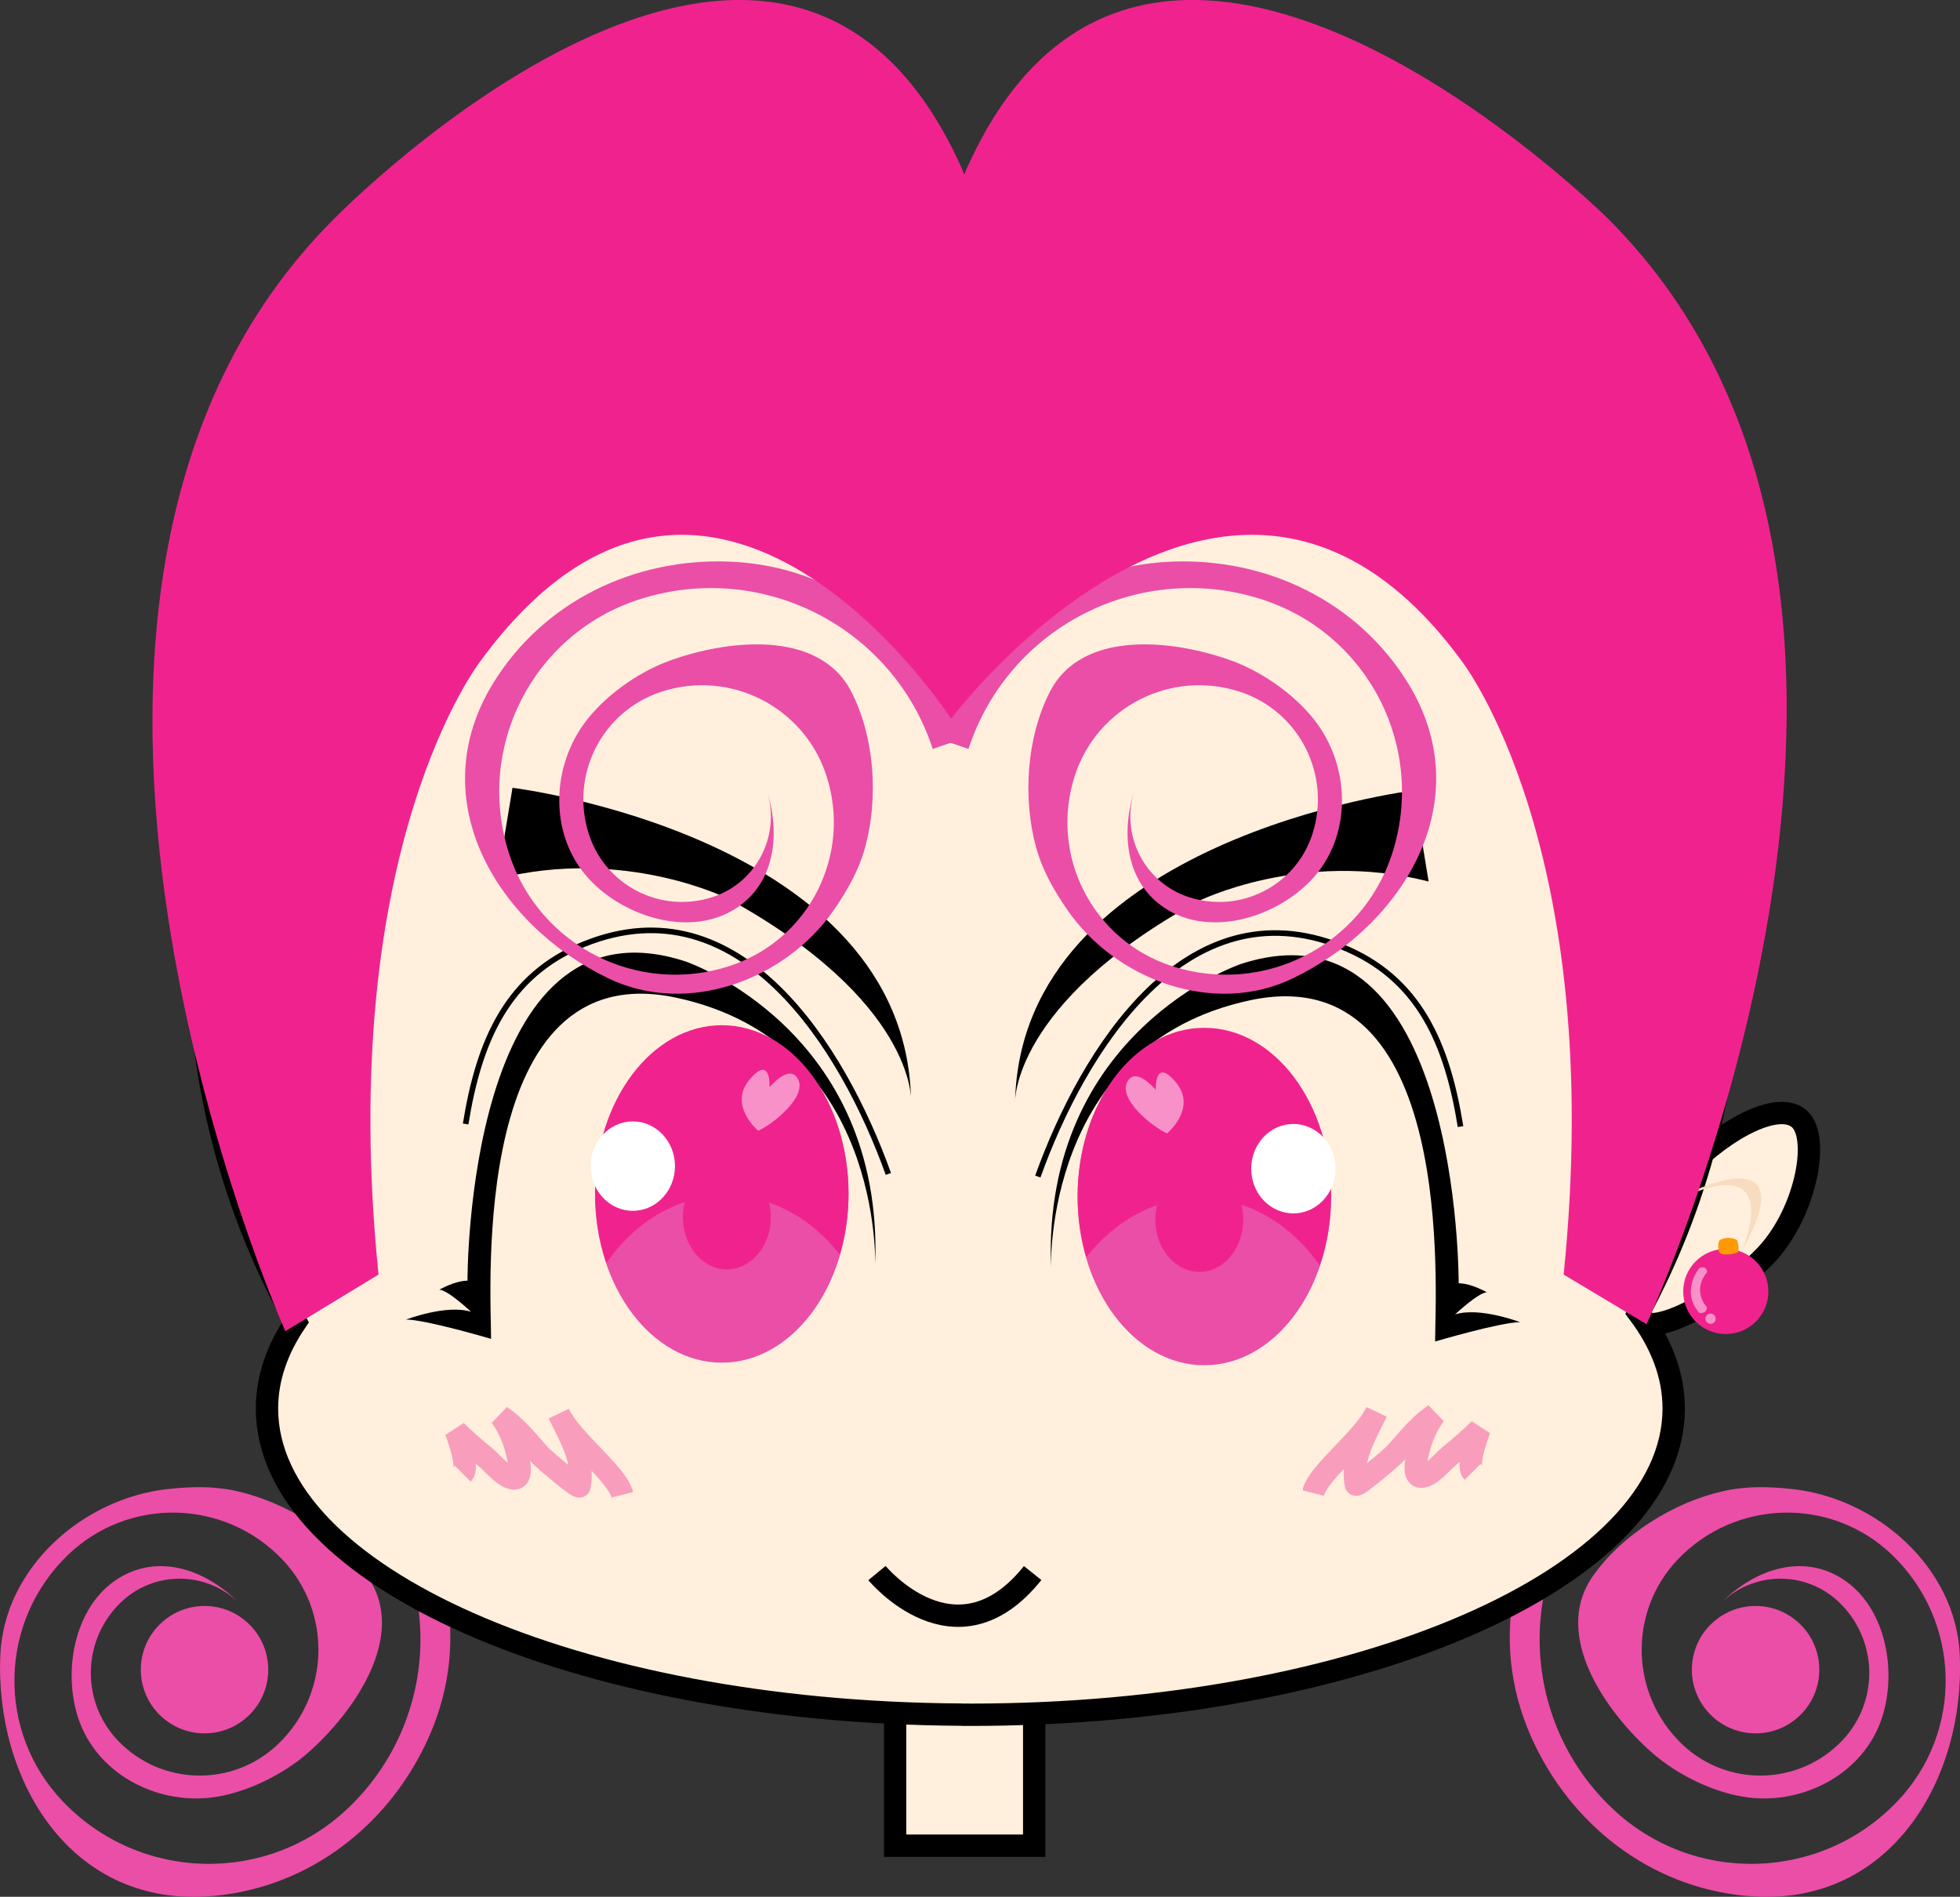 <?xml version="1.0" encoding="UTF-8" standalone="no"?>
<!-- Created with Inkscape (http://www.inkscape.org/) -->
<svg
    xmlns:inkscape="http://www.inkscape.org/namespaces/inkscape"
    xmlns:rdf="http://www.w3.org/1999/02/22-rdf-syntax-ns#"
    xmlns="http://www.w3.org/2000/svg"
    xmlns:cc="http://creativecommons.org/ns#"
    xmlns:dc="http://purl.org/dc/elements/1.1/"
    xmlns:sodipodi="http://sodipodi.sourceforge.net/DTD/sodipodi-0.dtd"
    xmlns:svg="http://www.w3.org/2000/svg"
    xmlns:ns1="http://sozi.baierouge.fr"
    xmlns:xlink="http://www.w3.org/1999/xlink"
    id="svg9961"
    sodipodi:docname="amazon mage.svg"
    viewBox="0 0 194.73 188.48"
    version="1.1"
    inkscape:version="0.48.0 r9654"
  >
  <rect x="0" y="0" width="194.73" height="188.48" fill="#333333" stroke="none"/>
  <defs
      id="defs9963"
    >
    <clipPath
        id="clipPath6325"
        clipPathUnits="userSpaceOnUse"
      >
      <path
          id="path6327"
          inkscape:connector-curvature="0"
          d="m1155.1 670.57h14.93v-7.206h-14.93v7.206z"
      />
    </clipPath
    >
    <clipPath
        id="clipPath6309"
        clipPathUnits="userSpaceOnUse"
      >
      <path
          id="path6311"
          inkscape:connector-curvature="0"
          d="m1223.3 670.71h14.92v-7.206h-14.92v7.206z"
      />
    </clipPath
    >
    <clipPath
        id="clipPath6281"
        clipPathUnits="userSpaceOnUse"
      >
      <path
          id="path6283"
          inkscape:connector-curvature="0"
          d="m1255.3 677.99h0.82v-0.813h-0.82v0.813z"
      />
    </clipPath
    >
    <clipPath
        id="clipPath6265"
        clipPathUnits="userSpaceOnUse"
      >
      <path
          id="path6267"
          inkscape:connector-curvature="0"
          d="m1254.1 681.67h1.3v-3.631h-1.3v3.631z"
      />
    </clipPath
    >
    <clipPath
        id="clipPath6237"
        clipPathUnits="userSpaceOnUse"
      >
      <path
          id="path6239"
          inkscape:connector-curvature="0"
          d="m1209.2 697.16h4.59v-4.84h-4.59v4.84z"
      />
    </clipPath
    >
    <clipPath
        id="clipPath6193"
        clipPathUnits="userSpaceOnUse"
      >
      <path
          id="path6195"
          inkscape:connector-curvature="0"
          d="m1178.7 697.37h4.6v-4.84h-4.6v4.84z"
      />
    </clipPath
    >
  </defs
  >
  <sodipodi:namedview
      id="base"
      bordercolor="#666666"
      inkscape:pageshadow="2"
      inkscape:window-y="-8"
      fit-margin-left="0"
      pagecolor="#ffffff"
      inkscape:window-height="706"
      inkscape:window-maximized="1"
      inkscape:zoom="0.7"
      inkscape:window-x="-8"
      showgrid="false"
      borderopacity="1.0"
      inkscape:current-layer="layer1"
      inkscape:cx="88.655972"
      inkscape:cy="251.34642"
      fit-margin-top="0"
      fit-margin-right="0"
      fit-margin-bottom="0"
      inkscape:window-width="1366"
      inkscape:pageopacity="0.0"
      inkscape:document-units="px"
  />
  <g
      id="layer1"
      inkscape:label="Layer 1"
      inkscape:groupmode="layer"
      transform="translate(-682.89 -622.18)"
    >
    <g
        id="g6131"
        transform="matrix(1.25 0 0 -1.25 842.26 769.07)"
      >
      <path
          id="path6133"
          style="fill:#ea4ea7"
          inkscape:connector-curvature="0"
          d="m0 0c-7.068-7.413-6.787-19.152 0.625-26.221 6.416-6.114 16.573-5.873 22.689 0.543 5.291 5.549 5.081 14.338-0.468 19.628-4.803 4.579-12.407 4.399-16.987-0.404-3.963-4.154-3.804-10.735 0.351-14.696 3.596-3.428 9.29-3.293 12.718 0.302 2.965 3.111 2.847 8.038-0.264 11.005-2.691 2.565-6.955 2.464-9.519-0.227 2.404 2.521 6.035 4.079 9.314 2.355 3.859-2.029 4.927-7.473 3.602-11.403-1.46-4.336-6.118-6.796-10.557-6.264-2.684 0.323-5.697 1.798-7.723 3.589-3.605 3.192-7.949 9.298-4.699 13.974 2.315 3.331 6.407 5.881 10.328 6.782 1.848 0.427 3.656 0.382 5.527 0.181 6.768-0.726 13.04-6.255 13.336-13.221 0.419-9.863-5.479-19.793-16.318-19.17-7.59 0.434-14.125 5.141-17.459 12.05-1.834 3.8-2.408 7.835-1.703 11.976 0.33 1.938 0.828 3.868 1.652 5.658 0.231 0.503 3.426 5.527 3.733 5.244l1.822-1.681z"
      />
    </g
    >
    <g
        id="g6135"
        transform="matrix(1.25 0 0 -1.25 850.98 788.09)"
      >
      <path
          id="path6137"
          style="fill:#ea4ea7"
          inkscape:connector-curvature="0"
          d="m0 0c0-2.797 2.268-5.063 5.065-5.063 2.796 0 5.064 2.266 5.064 5.063 0 2.796-2.268 5.064-5.064 5.064-2.797 0-5.065-2.268-5.065-5.064"
      />
    </g
    >
    <g
        id="g6139"
        transform="matrix(1.25 0 0 -1.25 718.26 769.07)"
      >
      <path
          id="path6141"
          style="fill:#ea4ea7"
          inkscape:connector-curvature="0"
          d="m0 0c7.067-7.413 6.787-19.152-0.627-26.221-6.414-6.114-16.572-5.873-22.687 0.543-5.291 5.549-5.081 14.338 0.468 19.628 4.803 4.579 12.407 4.399 16.987-0.404 3.961-4.154 3.804-10.735-0.351-14.696-3.597-3.428-9.29-3.293-12.718 0.302-2.966 3.111-2.847 8.038 0.264 11.005 2.691 2.565 6.955 2.464 9.519-0.227-2.404 2.521-6.035 4.079-9.316 2.355-3.857-2.029-4.924-7.473-3.6-11.403 1.46-4.336 6.118-6.796 10.556-6.264 2.685 0.323 5.698 1.798 7.724 3.589 3.605 3.192 7.949 9.298 4.699 13.974-2.315 3.331-6.407 5.881-10.329 6.782-1.847 0.427-3.656 0.382-5.527 0.181-6.767-0.726-13.039-6.255-13.334-13.221-0.42-9.863 5.478-19.793 16.317-19.17 7.589 0.434 14.125 5.141 17.457 12.05 1.836 3.8 2.41 7.835 1.705 11.976-0.33 1.938-0.828 3.868-1.651 5.658-0.233 0.503-3.427 5.527-3.734 5.244l-1.822-1.681z"
      />
    </g
    >
    <g
        id="g6143"
        transform="matrix(1.25 0 0 -1.25 858.17 747.08)"
      >
      <path
          id="path6145"
          style="fill:#ffefdc"
          inkscape:connector-curvature="0"
          d="m0 0c-3.243-3.31-8.71-6.521-10.313-4.95-1.604 1.571 0.861 8.652 4.105 11.96 3.242 3.309 7.453 5.483 9.058 3.911 1.602-1.571 0.393-7.611-2.85-10.921"
      />
    </g
    >
    <g
        id="g6147"
        transform="matrix(1.25 0 0 -1.25 858.17 747.08)"
      >
      <path
          id="path6149"
          style="stroke:#000000;stroke-width:1.776;fill:none"
          inkscape:connector-curvature="0"
          d="m0 0c-3.243-3.31-8.71-6.521-10.313-4.95-1.604 1.571 0.861 8.652 4.105 11.96 3.242 3.309 7.453 5.483 9.058 3.911 1.602-1.571 0.393-7.611-2.85-10.921z"
      />
    </g
    >
    <path
        id="path6151"
        style="stroke:#000000;stroke-width:2.22;fill:#ffefdc"
        inkscape:connector-curvature="0"
        d="m785.64 805.58h-13.816v-26.015h13.816v26.015z"
    />
    <g
        id="g6153"
        transform="matrix(1.25 0 0 -1.25 854.81 716.49)"
      >
      <path
          id="path6155"
          style="fill:#ffefdc"
          inkscape:connector-curvature="0"
          d="m0 0c0 33.614-27.249 60.864-60.863 60.864s-60.863-27.25-60.863-60.864c0-10.756 2.8-20.855 7.699-29.625-1.479-2.185-2.289-4.498-2.289-6.893 0-13.328 24.599-24.149 55.103-24.335 0.117-0.002 0.233-0.011 0.35-0.011 0.047 0 0.092 0.004 0.136 0.004 0.108 0 0.209-0.004 0.316-0.004 30.874 0 55.903 10.9 55.903 24.346 0 2.654-0.989 5.206-2.791 7.598 4.658 8.603 7.303 18.452 7.303 28.92"
      />
    </g
    >
    <g
        id="g6157"
        transform="matrix(1.25 0 0 -1.25 854.81 716.49)"
      >
      <path
          id="path6159"
          style="stroke:#000000;stroke-width:1.776;fill:none"
          inkscape:connector-curvature="0"
          d="m0 0c0 33.614-27.249 60.864-60.863 60.864s-60.863-27.25-60.863-60.864c0-10.756 2.8-20.855 7.699-29.625-1.479-2.185-2.289-4.498-2.289-6.893 0-13.328 24.599-24.149 55.103-24.335 0.117-0.002 0.233-0.011 0.35-0.011 0.047 0 0.092 0.004 0.136 0.004 0.108 0 0.209-0.004 0.316-0.004 30.874 0 55.903 10.9 55.903 24.346 0 2.654-0.989 5.206-2.791 7.598 4.658 8.603 7.303 18.452 7.303 28.92z"
      />
    </g
    >
    <g
        id="g6161"
        transform="matrix(1.25 0 0 -1.25 769.84 747.94)"
      >
      <path
          id="path6163"
          style="fill:#000000"
          inkscape:connector-curvature="0"
          d="m0 0s0.619 17.79-15.82 21.299c-16.44 3.511-14.709-23.295-14.709-27.123 0 0-5.198 1.536-6.752 1.536 0 0 3.218 1.233 5.166 0.616 0 0-1.875 1.755-2.524 1.755 0 0 1.227 0.719 2.237 0.719 0 0-0.145 31.114 17.351 25.369 0 0 15.782-5.395 15.051-24.171"
      />
    </g
    >
    <g
        id="g6165"
        transform="matrix(1.25 0 0 -1.25 773.4 731.43)"
      >
      <path
          id="path6167"
          style="fill:#000000"
          inkscape:connector-curvature="0"
          d="m0 0s0.256 7.816-14.503 15.941c0 0-8.264 4.17-18.367 1.596l1.196 7.238s31.227-3.835 31.674-24.775"
      />
    </g
    >
    <g
        id="g6169"
        transform="matrix(1.25 0 0 -1.25 771.15 738.83)"
      >
      <path
          id="path6171"
          style="stroke:#000000;stroke-width:0.444;fill:none"
          inkscape:connector-curvature="0"
          d="m0 0c-3.625 10.126-11.822 23.234-24.145 18.282-6.162-2.479-8.394-7.74-9.453-14.31"
      />
    </g
    >
    <g
        id="g6173"
        transform="matrix(1.25 0 0 -1.25 767.19 740.86)"
      >
      <path
          id="path6175"
          style="fill:#ea4ea7"
          inkscape:connector-curvature="0"
          d="m0 0c0-7.389-4.51-13.379-10.073-13.379-5.561 0-10.073 5.99-10.073 13.379s4.512 13.379 10.073 13.379c5.563 0 10.073-5.99 10.073-13.379"
      />
    </g
    >
    <g
        id="g6177"
        transform="matrix(1.25 0 0 -1.25 755.05 740.97)"
      >
      <path
          id="path6179"
          style="fill:#f0238e"
          inkscape:connector-curvature="0"
          d="m0 0c3.57 0 6.772-1.816 9.021-4.699 0.444 1.505 0.695 3.139 0.695 4.855 0 7.389-4.51 13.379-10.073 13.379-5.561 0-10.073-5.99-10.073-13.379 0-1.971 0.328-3.835 0.906-5.521 2.254 3.275 5.684 5.365 9.524 5.365"
      />
    </g
    >
    <g
        id="g6181"
        transform="matrix(1.25 0 0 -1.25 749.95 738.05)"
      >
      <path
          id="path6183"
          style="fill:#ffffff"
          inkscape:connector-curvature="0"
          d="m0 0c0-1.964-1.5-3.556-3.352-3.556-1.851 0-3.35 1.592-3.35 3.556 0 1.961 1.499 3.552 3.35 3.552 1.852 0 3.352-1.591 3.352-3.552"
      />
    </g
    >
    <g
        id="g6185"
        transform="matrix(1.25 0 0 -1.25 759.48 743.12)"
      >
      <path
          id="path6187"
          style="fill:#f0238e"
          inkscape:connector-curvature="0"
          d="m0 0c0-2.293-1.567-4.154-3.498-4.154-1.932 0-3.498 1.861-3.498 4.154s1.566 4.152 3.498 4.152c1.931 0 3.498-1.859 3.498-4.152"
      />
    </g
    >
    <g
        id="g6189"
        transform="matrix(1.25 0 0 -1.25 -716.78 1600.2)"
      >
      <g
          id="g6197"
        >
        <g
            id="g6199"
            style="opacity:.5"
            clip-path="url(#clipPath6193)"
          >
          <g
              id="g6201"
              transform="translate(1180 692.53)"
            >
            <path
                id="path6203"
                style="fill:#ffffff"
                inkscape:connector-curvature="0"
                d="m0 0s-2.416 2.014-0.69 4.063c1.725 2.05 1.59-0.604 1.59-0.604s1.623 1.96 2.282 0.604c0.66-1.354-1.92-3.494-3.182-4.063"
            />
          </g
          >
        </g
        >
      </g
      >
    </g
    >
    <g
        id="g6205"
        transform="matrix(1.25 0 0 -1.25 787.31 748.2)"
      >
      <path
          id="path6207"
          style="fill:#000000"
          inkscape:connector-curvature="0"
          d="m0 0s-0.619 17.789 15.82 21.3c16.44 3.511 14.709-23.295 14.709-27.125 0 0 5.198 1.537 6.751 1.537 0 0-3.217 1.233-5.165 0.617 0 0 1.875 1.756 2.524 1.756 0 0-1.227 0.718-2.237 0.718 0 0 0.144 31.113-17.351 25.369 0 0-15.783-5.396-15.051-24.172"
      />
    </g
    >
    <g
        id="g6209"
        transform="matrix(1.25 0 0 -1.25 783.74 731.69)"
      >
      <path
          id="path6211"
          style="fill:#000000"
          inkscape:connector-curvature="0"
          d="m0 0s-0.255 7.817 14.504 15.942c0 0 8.264 4.17 18.365 1.593l-1.194 7.239s-31.226-3.836-31.675-24.774"
      />
    </g
    >
    <g
        id="g6213"
        transform="matrix(1.25 0 0 -1.25 786 739.09)"
      >
      <path
          id="path6215"
          style="stroke:#000000;stroke-width:0.444;fill:none"
          inkscape:connector-curvature="0"
          d="m0 0c3.625 10.126 11.822 23.232 24.145 18.278 6.162-2.476 8.394-7.736 9.452-14.306"
      />
    </g
    >
    <g
        id="g6217"
        transform="matrix(1.25 0 0 -1.25 789.95 741.12)"
      >
      <path
          id="path6219"
          style="fill:#ea4ea7"
          inkscape:connector-curvature="0"
          d="m0 0c0-7.389 4.508-13.376 10.071-13.376s10.075 5.987 10.075 13.376-4.512 13.38-10.075 13.38-10.071-5.991-10.071-13.38"
      />
    </g
    >
    <g
        id="g6221"
        transform="matrix(1.25 0 0 -1.25 802.1 741.23)"
      >
      <path
          id="path6223"
          style="fill:#f0238e"
          inkscape:connector-curvature="0"
          d="m0 0c-3.569 0-6.773-1.814-9.021-4.699-0.444 1.508-0.695 3.141-0.695 4.855 0 7.389 4.508 13.38 10.071 13.38s10.075-5.991 10.075-13.38c0-1.97-0.329-3.835-0.906-5.519-2.254 3.273-5.684 5.363-9.524 5.363"
      />
    </g
    >
    <g
        id="g6225"
        transform="matrix(1.25 0 0 -1.25 807.2 738.31)"
      >
      <path
          id="path6227"
          style="fill:#ffffff"
          inkscape:connector-curvature="0"
          d="m0 0c0-1.961 1.497-3.552 3.351-3.552 1.85 0 3.35 1.591 3.35 3.552 0 1.965-1.5 3.556-3.35 3.556-1.854 0-3.351-1.591-3.351-3.556"
      />
    </g
    >
    <g
        id="g6229"
        transform="matrix(1.25 0 0 -1.25 797.67 743.37)"
      >
      <path
          id="path6231"
          style="fill:#f0238e"
          inkscape:connector-curvature="0"
          d="m0 0c0-2.293 1.567-4.154 3.499-4.154 1.931 0 3.497 1.861 3.497 4.154s-1.566 4.153-3.497 4.153c-1.932 0-3.499-1.86-3.499-4.153"
      />
    </g
    >
    <g
        id="g6233"
        transform="matrix(1.25 0 0 -1.25 -716.78 1600.2)"
      >
      <g
          id="g6241"
        >
        <g
            id="g6243"
            style="opacity:.5"
            clip-path="url(#clipPath6237)"
          >
          <g
              id="g6245"
              transform="translate(1212.5 692.32)"
            >
            <path
                id="path6247"
                style="fill:#ffffff"
                inkscape:connector-curvature="0"
                d="m0 0s2.418 2.012 0.693 4.063c-1.726 2.05-1.591-0.606-1.591-0.606s-1.623 1.96-2.282 0.606c-0.661-1.357 1.92-3.494 3.18-4.063"
            />
          </g
          >
        </g
        >
      </g
      >
    </g
    >
    <g
        id="g6249"
        transform="matrix(1.25 0 0 -1.25 775.56 696.6)"
      >
      <path
          id="path6251"
          style="fill:#ea4ea7"
          inkscape:connector-curvature="0"
          d="m0 0c-3.183 9.736-13.654 15.049-23.392 11.866-8.423-2.753-13.019-11.816-10.265-20.241 2.383-7.288 10.223-11.264 17.511-8.88 6.309 2.06 9.75 8.844 7.688 15.151-1.783 5.458-7.654 8.435-13.111 6.652-4.723-1.544-7.299-6.623-5.754-11.346 1.334-4.085 5.73-6.315 9.815-4.98 3.536 1.157 5.464 4.959 4.308 8.493 1.082-3.31 0.736-7.247-2.336-9.32-3.614-2.439-8.913-0.8-11.748 2.229-3.129 3.34-3.09 8.606-0.518 12.263 1.555 2.21 4.281 4.166 6.819 5.103 4.517 1.665 11.951 2.598 14.531-2.477 1.838-3.618 2.145-8.43 1.084-12.312-0.499-1.828-1.395-3.399-2.457-4.95-3.846-5.617-11.686-8.523-17.963-5.485-8.883 4.298-14.837 14.196-9.156 23.45 3.975 6.478 11.216 10.006 18.881 9.67 4.216-0.184 8.041-1.589 11.355-4.172 1.549-1.207 3.016-2.56 4.201-4.133 0.334-0.443 3.246-5.634 2.852-5.773l-2.345-0.808z"
      />
    </g
    >
    <g
        id="g6253"
        transform="matrix(1.25 0 0 -1.25 779.11 696.6)"
      >
      <path
          id="path6255"
          style="fill:#ea4ea7"
          inkscape:connector-curvature="0"
          d="m0 0c3.183 9.736 13.655 15.049 23.392 11.866 8.423-2.753 13.021-11.816 10.265-20.241-2.383-7.288-10.222-11.264-17.511-8.88-6.307 2.06-9.749 8.844-7.686 15.151 1.783 5.458 7.653 8.435 13.11 6.652 4.724-1.544 7.299-6.623 5.755-11.346-1.336-4.085-5.73-6.315-9.816-4.98-3.535 1.157-5.465 4.959-4.308 8.493-1.083-3.31-0.735-7.247 2.335-9.32 3.615-2.439 8.914-0.8 11.75 2.229 3.129 3.34 3.09 8.606 0.518 12.263-1.556 2.21-4.283 4.166-6.819 5.103-4.519 1.665-11.953 2.598-14.531-2.477-1.84-3.618-2.146-8.43-1.086-12.312 0.5-1.828 1.397-3.399 2.459-4.95 3.845-5.617 11.686-8.523 17.961-5.485 8.883 4.298 14.837 14.196 9.158 23.45-3.977 6.478-11.218 10.006-18.882 9.67-4.215-0.184-8.041-1.589-11.354-4.172-1.551-1.207-3.018-2.56-4.203-4.133-0.332-0.443-3.246-5.634-2.85-5.773l2.343-0.808z"
      />
    </g
    >
    <g
        id="g6257"
        transform="matrix(1.25 0 0 -1.25 858.58 750.51)"
      >
      <path
          id="path6259"
          style="fill:#f0238e"
          inkscape:connector-curvature="0"
          d="m0 0c0-1.868-1.516-3.382-3.384-3.382-1.869 0-3.384 1.514-3.384 3.382 0 1.87 1.515 3.385 3.384 3.385 1.868 0 3.384-1.515 3.384-3.385"
      />
    </g
    >
    <g
        id="g6261"
        transform="matrix(1.25 0 0 -1.25 -716.78 1600.2)"
      >
      <g
          id="g6269"
        >
        <g
            id="g6271"
            style="opacity:.5"
            clip-path="url(#clipPath6265)"
          >
          <g
              id="g6273"
              transform="translate(1254.8 681.61)"
            >
            <path
                id="path6275"
                style="fill:#ffffff"
                inkscape:connector-curvature="0"
                d="m0 0s-1.525-1.811 0-3.559c0 0 0.6-0.131 0.6 0.455 0 0-1.235 1.262 0.02 2.787 0 0 0 0.556-0.62 0.317"
            />
          </g
          >
        </g
        >
      </g
      >
    </g
    >
    <g
        id="g6277"
        transform="matrix(1.25 0 0 -1.25 -716.78 1600.2)"
      >
      <g
          id="g6285"
        >
        <g
            id="g6287"
            style="opacity:.5"
            clip-path="url(#clipPath6281)"
          >
          <g
              id="g6289"
              transform="translate(1256.1 677.59)"
            >
            <path
                id="path6291"
                style="fill:#ffffff"
                inkscape:connector-curvature="0"
                d="m0 0c0-0.224-0.181-0.406-0.406-0.406-0.223 0-0.406 0.182-0.406 0.406s0.183 0.406 0.406 0.406c0.225 0 0.406-0.182 0.406-0.406"
            />
          </g
          >
        </g
        >
      </g
      >
    </g
    >
    <g
        id="g6293"
        transform="matrix(1.25 0 0 -1.25 853.73 745.41)"
      >
      <path
          id="path6295"
          style="fill:#ff9900"
          inkscape:connector-curvature="0"
          d="m0 0s0.698 0.403 1.397 0c0 0 0.245-0.773 0.022-0.995 0 0-1.081-0.338-1.419 0 0 0-0.232 0.51 0 0.995"
      />
    </g
    >
    <g
        id="g6297"
        transform="matrix(1.25 0 0 -1.25 851.53 740.35)"
      >
      <path
          id="path6299"
          style="fill:#f7dcbf"
          inkscape:connector-curvature="0"
          d="m0 0s8.507 3.896 3.49-4.981c0 0 3.246 7.226-3.49 4.811"
      />
    </g
    >
    <g
        id="g6301"
        transform="matrix(1.25 0 0 -1.25 770.02 778.49)"
      >
      <path
          id="path6303"
          style="stroke:#000000;stroke-width:1.776;fill:none"
          inkscape:connector-curvature="0"
          d="m0 0s6.271-7.627 12.373 0"
      />
    </g
    >
    <g
        id="g6305"
        transform="matrix(1.25 0 0 -1.25 -716.78 1600.2)"
      >
      <g
          id="g6313"
        >
        <g
            id="g6315"
            style="opacity:.4"
            clip-path="url(#clipPath6309)"
          >
          <g
              id="g6317"
              transform="translate(1224.1 663.73)"
            >
            <path
                id="path6319"
                style="stroke:#f0238e;stroke-width:1.776;fill:none"
                inkscape:connector-curvature="0"
                d="m0 0c0.432 1.707 3.995 4.242 5.053 6.452-0.836-1.745-2.076-3.753-1.647-5.775 0.053-0.245 2.926 2.233 3.125 2.456 0.983 1.089 1.899 2.286 3.133 3.104-0.629-0.865-1.064-1.886-1.305-2.927-0.155-0.684-0.566-2.372 0.557-1.947 0.691 0.264 1.41 1.162 1.975 1.631 0.805 0.669 1.607 1.346 2.348 2.088 0 0-1.11-2.848-0.555-3.403"
            />
          </g
          >
        </g
        >
      </g
      >
    </g
    >
    <g
        id="g6321"
        transform="matrix(1.25 0 0 -1.25 -716.78 1600.2)"
      >
      <g
          id="g6329"
        >
        <g
            id="g6331"
            style="opacity:.4"
            clip-path="url(#clipPath6325)"
          >
          <g
              id="g6333"
              transform="translate(1169.2 663.59)"
            >
            <path
                id="path6335"
                style="stroke:#f0238e;stroke-width:1.776;fill:none"
                inkscape:connector-curvature="0"
                d="m0 0c-0.431 1.707-3.993 4.242-5.053 6.45 0.836-1.743 2.076-3.751 1.649-5.773-0.053-0.245-2.926 2.233-3.127 2.456-0.981 1.089-1.897 2.286-3.131 3.104 0.628-0.867 1.063-1.887 1.303-2.927 0.157-0.686 0.566-2.372-0.556-1.947-0.691 0.264-1.41 1.162-1.974 1.631-0.806 0.669-1.608 1.346-2.349 2.086 0 0 1.111-2.846 0.555-3.401"
            />
          </g
          >
        </g
        >
      </g
      >
    </g
    >
    <g
        id="g6337"
        transform="matrix(1.25 0 0 -1.25 777.38 693.6)"
      >
      <path
          id="path6339"
          style="fill:#f0238e"
          inkscape:connector-curvature="0"
          d="m0 0s-19.065 29.548-37.37 4.633c0 0-11.599-14.745-8.136-48.816l-7.406-4.503s-26.154 58.403 3.847 88.404c0 0 35.764 36.682 50.118 3.583 14.354 33.099 51.196-3.583 51.196-3.583 30.001-30.001 3.026-87.847 3.026-87.847l-6.586 3.946c3.463 34.071-8.135 48.816-8.135 48.816-18.306 24.915-40.554-4.633-40.554-4.633"
      />
    </g
    >
    <g
        id="g6341"
        transform="matrix(1.25 0 0 -1.25 709.54 788.09)"
      >
      <path
          id="path6343"
          style="fill:#ea4ea7"
          inkscape:connector-curvature="0"
          d="m0 0c0-2.797-2.267-5.063-5.063-5.063-2.797 0-5.065 2.266-5.065 5.063 0 2.796 2.268 5.064 5.065 5.064 2.796 0 5.063-2.268 5.063-5.064"
      />
    </g
    >
  </g
  >
</svg
>
